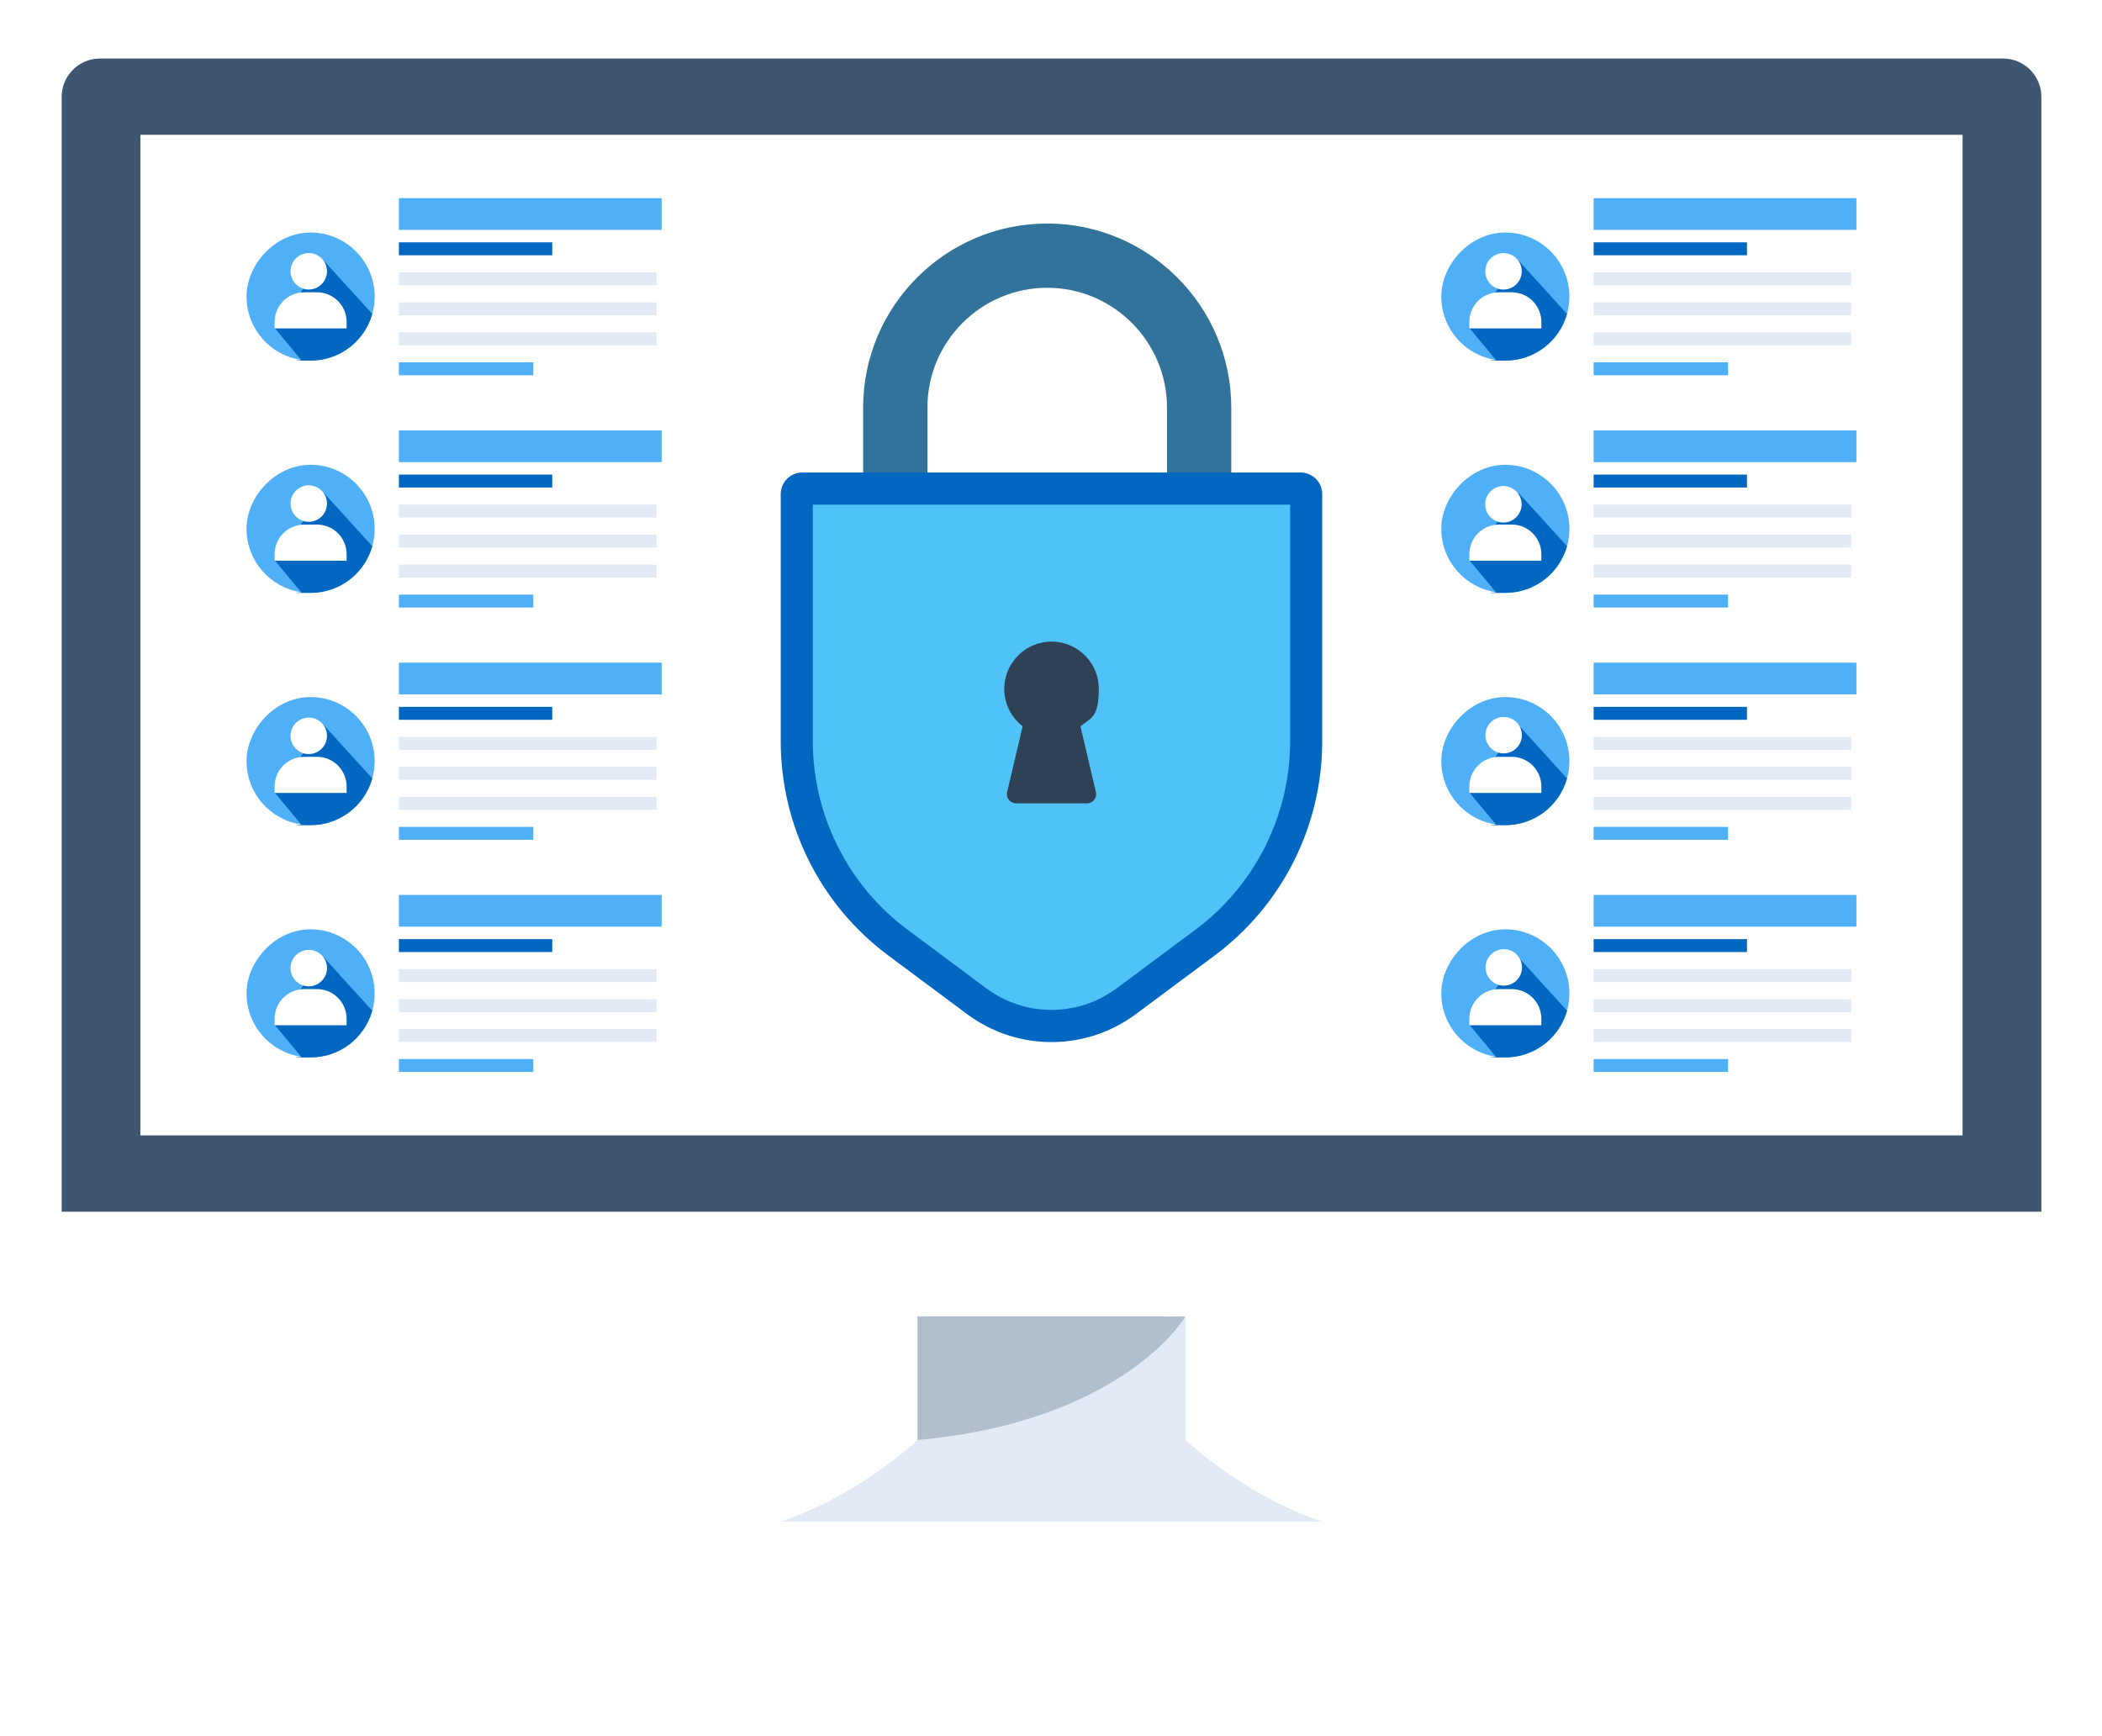 <?xml version="1.0" encoding="UTF-8"?> <svg xmlns="http://www.w3.org/2000/svg" width="488" height="403" viewBox="0 0 488 403" fill="none"><g filter="url(#filter0_dd_188_3993)"><path d="M275.374 331.497L275.241 331.364H213.004L212.87 331.497C211.343 332.917 197.465 345.402 179.782 350.761L179.916 351.725H308.355L308.489 350.761C290.78 345.402 276.902 332.917 275.401 331.497H275.374Z" fill="#E2EAF5"></path><path d="M275.24 301.812H212.977V332.703L275.24 335.543V301.812Z" fill="#E2EAF5"></path><g opacity="0.3"><path d="M275.241 302.643C275.241 302.643 261.122 326.97 213.004 331.364V301.813L275.241 302.643Z" fill="#3E5670"></path></g><path d="M23.186 302.643C18.283 302.643 14.291 298.651 14.291 293.748V277.915H473.873V293.748C473.873 298.651 469.881 302.643 464.978 302.643H23.186Z" fill="white"></path><path d="M14.317 278.343V19.483C14.317 14.58 18.309 10.588 23.212 10.588H465.032C469.934 10.588 473.926 14.58 473.926 19.483V278.343H14.317ZM455.226 260.232V28.7H32.991V260.232H455.226Z" fill="#3E5670"></path><path d="M455.628 28.298H32.59V260.634H455.628V28.298Z" fill="white"></path><path d="M325.609 350.305H162.609C158.671 360.298 156.635 370.935 156.635 381.678V384.411H331.584V381.678C331.584 370.935 329.547 360.298 325.609 350.305Z" fill="white"></path><path d="M86.978 65.859C86.978 67.279 86.79 68.646 86.415 69.932C84.647 76.174 78.914 80.729 72.109 80.729C65.303 80.729 70.608 80.675 69.912 80.568C62.731 79.496 57.239 73.334 57.239 65.859C57.239 58.385 63.91 50.99 72.109 50.99C80.307 50.99 86.978 57.661 86.978 65.859Z" fill="#4FAFF7"></path><path d="M86.415 69.932C84.647 76.174 78.914 80.729 72.109 80.729C65.303 80.729 70.608 80.675 69.912 80.568L63.776 73.174L75.163 57.501L86.442 69.905L86.415 69.932Z" fill="#0267C1"></path><path d="M71.68 64.225C74.018 64.225 75.913 62.33 75.913 59.992C75.913 57.654 74.018 55.759 71.68 55.759C69.343 55.759 67.447 57.654 67.447 59.992C67.447 62.33 69.343 64.225 71.68 64.225Z" fill="white"></path><path d="M73.582 64.868H70.635C66.831 64.868 63.75 67.949 63.75 71.753V73.254H80.468V71.753C80.468 67.949 77.387 64.868 73.582 64.868Z" fill="white"></path><path d="M153.608 43.006H92.603V50.374H153.608V43.006Z" fill="#4FAFF7"></path><path d="M128.209 53.267H92.603V56.268H128.209V53.267Z" fill="#0267C1"></path><path d="M152.402 60.233H92.603V63.234H152.402V60.233Z" fill="#E2EAF5"></path><path d="M152.402 67.199H92.603V70.2H152.402V67.199Z" fill="#E2EAF5"></path><path d="M152.402 74.165H92.603V77.165H152.402V74.165Z" fill="#E2EAF5"></path><path d="M123.816 81.13H92.603V84.131H123.816V81.13Z" fill="#4FAFF7"></path><path d="M86.978 119.791C86.978 121.211 86.79 122.577 86.415 123.863C84.647 130.106 78.914 134.66 72.109 134.66C65.303 134.66 70.608 134.607 69.912 134.499C62.731 133.428 57.239 127.266 57.239 119.791C57.239 112.316 63.91 104.922 72.109 104.922C80.307 104.922 86.978 111.593 86.978 119.791Z" fill="#4FAFF7"></path><path d="M86.415 123.863C84.647 130.106 78.914 134.66 72.109 134.66C65.303 134.66 70.608 134.607 69.912 134.499L63.776 127.105L75.163 111.432L86.442 123.836L86.415 123.863Z" fill="#0267C1"></path><path d="M71.68 118.157C74.018 118.157 75.913 116.261 75.913 113.923C75.913 111.586 74.018 109.69 71.68 109.69C69.343 109.69 67.447 111.586 67.447 113.923C67.447 116.261 69.343 118.157 71.68 118.157Z" fill="white"></path><path d="M73.582 118.8H70.635C66.831 118.8 63.75 121.881 63.75 125.685V127.185H80.468V125.685C80.468 121.881 77.387 118.8 73.582 118.8Z" fill="white"></path><path d="M153.608 96.938H92.603V104.305H153.608V96.938Z" fill="#4FAFF7"></path><path d="M128.209 107.199H92.603V110.199H128.209V107.199Z" fill="#0267C1"></path><path d="M152.402 114.165H92.603V117.165H152.402V114.165Z" fill="#E2EAF5"></path><path d="M152.402 121.13H92.603V124.131H152.402V121.13Z" fill="#E2EAF5"></path><path d="M152.402 128.096H92.603V131.097H152.402V128.096Z" fill="#E2EAF5"></path><path d="M123.816 135.062H92.603V138.063H123.816V135.062Z" fill="#4FAFF7"></path><path d="M86.978 173.723C86.978 175.143 86.79 176.509 86.415 177.795C84.647 184.037 78.914 188.592 72.109 188.592C65.303 188.592 70.608 188.538 69.912 188.431C62.731 187.359 57.239 181.197 57.239 173.723C57.239 166.248 63.91 158.853 72.109 158.853C80.307 158.853 86.978 165.524 86.978 173.723Z" fill="#4FAFF7"></path><path d="M86.415 177.795C84.647 184.037 78.914 188.592 72.109 188.592C65.303 188.592 70.608 188.538 69.912 188.431L63.776 181.037L75.163 165.364L86.442 177.768L86.415 177.795Z" fill="#0267C1"></path><path d="M71.68 172.088C74.018 172.088 75.913 170.193 75.913 167.855C75.913 165.517 74.018 163.622 71.68 163.622C69.343 163.622 67.447 165.517 67.447 167.855C67.447 170.193 69.343 172.088 71.68 172.088Z" fill="white"></path><path d="M73.582 172.731H70.635C66.831 172.731 63.75 175.812 63.75 179.617V181.117H80.468V179.617C80.468 175.812 77.387 172.731 73.582 172.731Z" fill="white"></path><path d="M153.608 150.869H92.603V158.237H153.608V150.869Z" fill="#4FAFF7"></path><path d="M128.209 161.13H92.603V164.131H128.209V161.13Z" fill="#0267C1"></path><path d="M152.402 168.096H92.603V171.097H152.402V168.096Z" fill="#E2EAF5"></path><path d="M152.402 175.062H92.603V178.063H152.402V175.062Z" fill="#E2EAF5"></path><path d="M152.402 182.028H92.603V185.028H152.402V182.028Z" fill="#E2EAF5"></path><path d="M123.816 188.994H92.603V191.994H123.816V188.994Z" fill="#4FAFF7"></path><path d="M86.978 227.653C86.978 229.073 86.79 230.44 86.415 231.726C84.647 237.968 78.914 242.523 72.109 242.523C65.303 242.523 70.608 242.469 69.912 242.362C62.731 241.29 57.239 235.128 57.239 227.653C57.239 220.179 63.91 212.784 72.109 212.784C80.307 212.784 86.978 219.455 86.978 227.653Z" fill="#4FAFF7"></path><path d="M86.415 231.726C84.647 237.968 78.914 242.523 72.109 242.523C65.303 242.523 70.608 242.469 69.912 242.362L63.776 234.968L75.163 219.295L86.442 231.699L86.415 231.726Z" fill="#0267C1"></path><path d="M71.68 226.019C74.018 226.019 75.913 224.124 75.913 221.786C75.913 219.448 74.018 217.553 71.68 217.553C69.343 217.553 67.447 219.448 67.447 221.786C67.447 224.124 69.343 226.019 71.68 226.019Z" fill="white"></path><path d="M73.582 226.662H70.635C66.831 226.662 63.75 229.743 63.75 233.548V235.048H80.468V233.548C80.468 229.743 77.387 226.662 73.582 226.662Z" fill="white"></path><path d="M153.608 204.8H92.603V212.168H153.608V204.8Z" fill="#4FAFF7"></path><path d="M128.209 215.062H92.603V218.062H128.209V215.062Z" fill="#0267C1"></path><path d="M152.402 222.027H92.603V225.028H152.402V222.027Z" fill="#E2EAF5"></path><path d="M152.402 228.993H92.603V231.994H152.402V228.993Z" fill="#E2EAF5"></path><path d="M152.402 235.932H92.603V238.933H152.402V235.932Z" fill="#E2EAF5"></path><path d="M123.816 242.898H92.603V245.898H123.816V242.898Z" fill="#4FAFF7"></path><path d="M364.351 65.86C364.351 67.28 364.163 68.646 363.788 69.932C362.02 76.174 356.287 80.729 349.482 80.729C342.677 80.729 347.981 80.675 347.285 80.568C340.105 79.497 334.612 73.335 334.612 65.86C334.612 58.385 341.283 50.99 349.482 50.99C357.68 50.99 364.351 57.662 364.351 65.86Z" fill="#4FAFF7"></path><path d="M363.788 69.932C362.02 76.175 356.287 80.729 349.482 80.729C342.677 80.729 347.981 80.676 347.285 80.569L341.149 73.174L352.536 57.501L363.815 69.906L363.788 69.932Z" fill="#0267C1"></path><path d="M352.048 62.995C353.701 61.342 353.701 58.662 352.048 57.009C350.395 55.356 347.715 55.356 346.062 57.009C344.408 58.662 344.408 61.342 346.062 62.995C347.715 64.648 350.395 64.648 352.048 62.995Z" fill="white"></path><path d="M350.956 64.868H348.008C344.204 64.868 341.123 67.949 341.123 71.754V73.254H357.841V71.754C357.841 67.949 354.76 64.868 350.956 64.868Z" fill="white"></path><path d="M430.981 43.006H369.977V50.374H430.981V43.006Z" fill="#4FAFF7"></path><path d="M405.583 53.268H369.977V56.268H405.583V53.268Z" fill="#0267C1"></path><path d="M429.775 60.233H369.977V63.234H429.775V60.233Z" fill="#E2EAF5"></path><path d="M429.775 67.199H369.977V70.2H429.775V67.199Z" fill="#E2EAF5"></path><path d="M429.775 74.165H369.977V77.166H429.775V74.165Z" fill="#E2EAF5"></path><path d="M401.189 81.131H369.977V84.131H401.189V81.131Z" fill="#4FAFF7"></path><path d="M364.351 119.791C364.351 121.211 364.163 122.577 363.788 123.863C362.02 130.106 356.287 134.66 349.482 134.66C342.677 134.66 347.981 134.607 347.285 134.499C340.105 133.428 334.612 127.266 334.612 119.791C334.612 112.316 341.283 104.922 349.482 104.922C357.68 104.922 364.351 111.593 364.351 119.791Z" fill="#4FAFF7"></path><path d="M363.788 123.863C362.02 130.106 356.287 134.66 349.482 134.66C342.677 134.66 347.981 134.607 347.285 134.5L341.149 127.105L352.536 111.432L363.815 123.837L363.788 123.863Z" fill="#0267C1"></path><path d="M349.699 118.276C352.007 117.902 353.575 115.728 353.201 113.42C352.827 111.113 350.653 109.545 348.346 109.919C346.038 110.292 344.47 112.466 344.844 114.774C345.218 117.082 347.391 118.65 349.699 118.276Z" fill="white"></path><path d="M350.956 118.8H348.008C344.204 118.8 341.123 121.881 341.123 125.685V127.185H357.841V125.685C357.841 121.881 354.76 118.8 350.956 118.8Z" fill="white"></path><path d="M430.981 96.938H369.977V104.305H430.981V96.938Z" fill="#4FAFF7"></path><path d="M405.583 107.199H369.977V110.2H405.583V107.199Z" fill="#0267C1"></path><path d="M429.775 114.165H369.977V117.165H429.775V114.165Z" fill="#E2EAF5"></path><path d="M429.775 121.131H369.977V124.131H429.775V121.131Z" fill="#E2EAF5"></path><path d="M429.775 128.096H369.977V131.097H429.775V128.096Z" fill="#E2EAF5"></path><path d="M401.189 135.062H369.977V138.063H401.189V135.062Z" fill="#4FAFF7"></path><path d="M364.351 173.722C364.351 175.142 364.163 176.508 363.788 177.794C362.02 184.037 356.287 188.591 349.482 188.591C342.677 188.591 347.981 188.538 347.285 188.431C340.105 187.359 334.612 181.197 334.612 173.722C334.612 166.247 341.283 158.853 349.482 158.853C357.68 158.853 364.351 165.524 364.351 173.722Z" fill="#4FAFF7"></path><path d="M363.788 177.795C362.02 184.037 356.287 188.592 349.482 188.592C342.677 188.592 347.981 188.538 347.285 188.431L341.149 181.036L352.536 165.363L363.815 177.768L363.788 177.795Z" fill="#0267C1"></path><path d="M350.062 171.814C352.337 171.276 353.746 168.995 353.208 166.72C352.67 164.445 350.39 163.037 348.115 163.575C345.839 164.112 344.431 166.393 344.969 168.668C345.507 170.943 347.787 172.351 350.062 171.814Z" fill="white"></path><path d="M350.956 172.731H348.008C344.204 172.731 341.123 175.812 341.123 179.616V181.116H357.841V179.616C357.841 175.812 354.76 172.731 350.956 172.731Z" fill="white"></path><path d="M430.981 150.869H369.977V158.237H430.981V150.869Z" fill="#4FAFF7"></path><path d="M405.583 161.13H369.977V164.131H405.583V161.13Z" fill="#0267C1"></path><path d="M429.775 168.096H369.977V171.097H429.775V168.096Z" fill="#E2EAF5"></path><path d="M429.775 175.062H369.977V178.062H429.775V175.062Z" fill="#E2EAF5"></path><path d="M429.775 182.027H369.977V185.028H429.775V182.027Z" fill="#E2EAF5"></path><path d="M401.189 188.993H369.977V191.994H401.189V188.993Z" fill="#4FAFF7"></path><path d="M364.351 227.653C364.351 229.073 364.163 230.44 363.788 231.726C362.02 237.968 356.287 242.523 349.482 242.523C342.677 242.523 347.981 242.469 347.285 242.362C340.105 241.29 334.612 235.128 334.612 227.653C334.612 220.179 341.283 212.784 349.482 212.784C357.68 212.784 364.351 219.455 364.351 227.653Z" fill="#4FAFF7"></path><path d="M363.788 231.726C362.02 237.968 356.287 242.523 349.482 242.523C342.677 242.523 347.981 242.469 347.285 242.362L341.149 234.968L352.536 219.295L363.815 231.699L363.788 231.726Z" fill="#0267C1"></path><path d="M350.092 225.745C352.367 225.208 353.775 222.927 353.237 220.652C352.699 218.377 350.419 216.969 348.144 217.506C345.869 218.044 344.46 220.325 344.998 222.6C345.536 224.875 347.816 226.283 350.092 225.745Z" fill="white"></path><path d="M350.956 226.662H348.008C344.204 226.662 341.123 229.743 341.123 233.548V235.048H357.841V233.548C357.841 229.743 354.76 226.662 350.956 226.662Z" fill="white"></path><path d="M430.981 204.8H369.977V212.168H430.981V204.8Z" fill="#4FAFF7"></path><path d="M405.583 215.062H369.977V218.062H405.583V215.062Z" fill="#0267C1"></path><path d="M429.775 222.027H369.977V225.028H429.775V222.027Z" fill="#E2EAF5"></path><path d="M429.775 228.993H369.977V231.994H429.775V228.993Z" fill="#E2EAF5"></path><path d="M429.775 235.932H369.977V238.933H429.775V235.932Z" fill="#E2EAF5"></path><path d="M401.189 242.898H369.977V245.898H401.189V242.898Z" fill="#4FAFF7"></path><path d="M285.851 136.589H200.386V91.633C200.386 68.083 219.568 48.9 243.118 48.9C266.668 48.9 285.851 68.083 285.851 91.633V136.589ZM215.309 121.666H270.928V91.633C270.928 76.308 258.443 63.823 243.118 63.823C227.793 63.823 215.309 76.308 215.309 91.633V121.666Z" fill="#32739B"></path><path d="M186.257 106.717C183.495 106.717 181.257 108.955 181.257 111.717V169.168C181.257 188.725 190.5 207.158 206.2 218.839L224.525 232.476C236.153 241.13 252.067 241.13 263.694 232.476L282.02 218.839C297.72 207.158 306.963 188.752 306.963 169.168V111.717C306.963 108.955 304.724 106.717 301.963 106.717H186.257Z" fill="#0267C1"></path><path d="M244.11 231.485C238.618 231.485 233.393 229.743 228.973 226.475L210.647 212.838C196.903 202.604 188.705 186.287 188.705 169.168V114.191H299.515V169.168C299.515 186.287 291.317 202.63 277.573 212.838L259.247 226.475C254.853 229.743 249.602 231.485 244.11 231.485Z" fill="#4FC3F7"></path><path d="M254.425 180.902C254.746 182.242 253.728 183.528 252.362 183.528H235.885C234.519 183.528 233.501 182.242 233.822 180.902L237.412 165.631C234.545 163.407 232.804 159.817 233.206 155.852C233.715 150.762 237.787 146.609 242.878 146.047C249.495 145.323 255.095 150.467 255.095 156.951C255.095 163.434 253.433 163.622 250.835 165.631L254.425 180.902Z" fill="#2F4154"></path></g><defs><filter id="filter0_dd_188_3993" x="0.491" y="0.788" width="487.236" height="401.423" filterUnits="userSpaceOnUse" color-interpolation-filters="sRGB"><feFlood flood-opacity="0" result="BackgroundImageFix"></feFlood><feColorMatrix in="SourceAlpha" type="matrix" values="0 0 0 0 0 0 0 0 0 0 0 0 0 0 0 0 0 0 127 0" result="hardAlpha"></feColorMatrix><feOffset dy="4"></feOffset><feGaussianBlur stdDeviation="6.9"></feGaussianBlur><feComposite in2="hardAlpha" operator="out"></feComposite><feColorMatrix type="matrix" values="0 0 0 0 0.31 0 0 0 0 0.765 0 0 0 0 0.969 0 0 0 0.62 0"></feColorMatrix><feBlend mode="normal" in2="BackgroundImageFix" result="effect1_dropShadow_188_3993"></feBlend><feColorMatrix in="SourceAlpha" type="matrix" values="0 0 0 0 0 0 0 0 0 0 0 0 0 0 0 0 0 0 127 0" result="hardAlpha"></feColorMatrix><feOffset dy="-1"></feOffset><feGaussianBlur stdDeviation="2"></feGaussianBlur><feComposite in2="hardAlpha" operator="out"></feComposite><feColorMatrix type="matrix" values="0 0 0 0 0.31 0 0 0 0 0.765 0 0 0 0 0.969 0 0 0 1 0"></feColorMatrix><feBlend mode="normal" in2="effect1_dropShadow_188_3993" result="effect2_dropShadow_188_3993"></feBlend><feBlend mode="normal" in="SourceGraphic" in2="effect2_dropShadow_188_3993" result="shape"></feBlend></filter></defs></svg> 